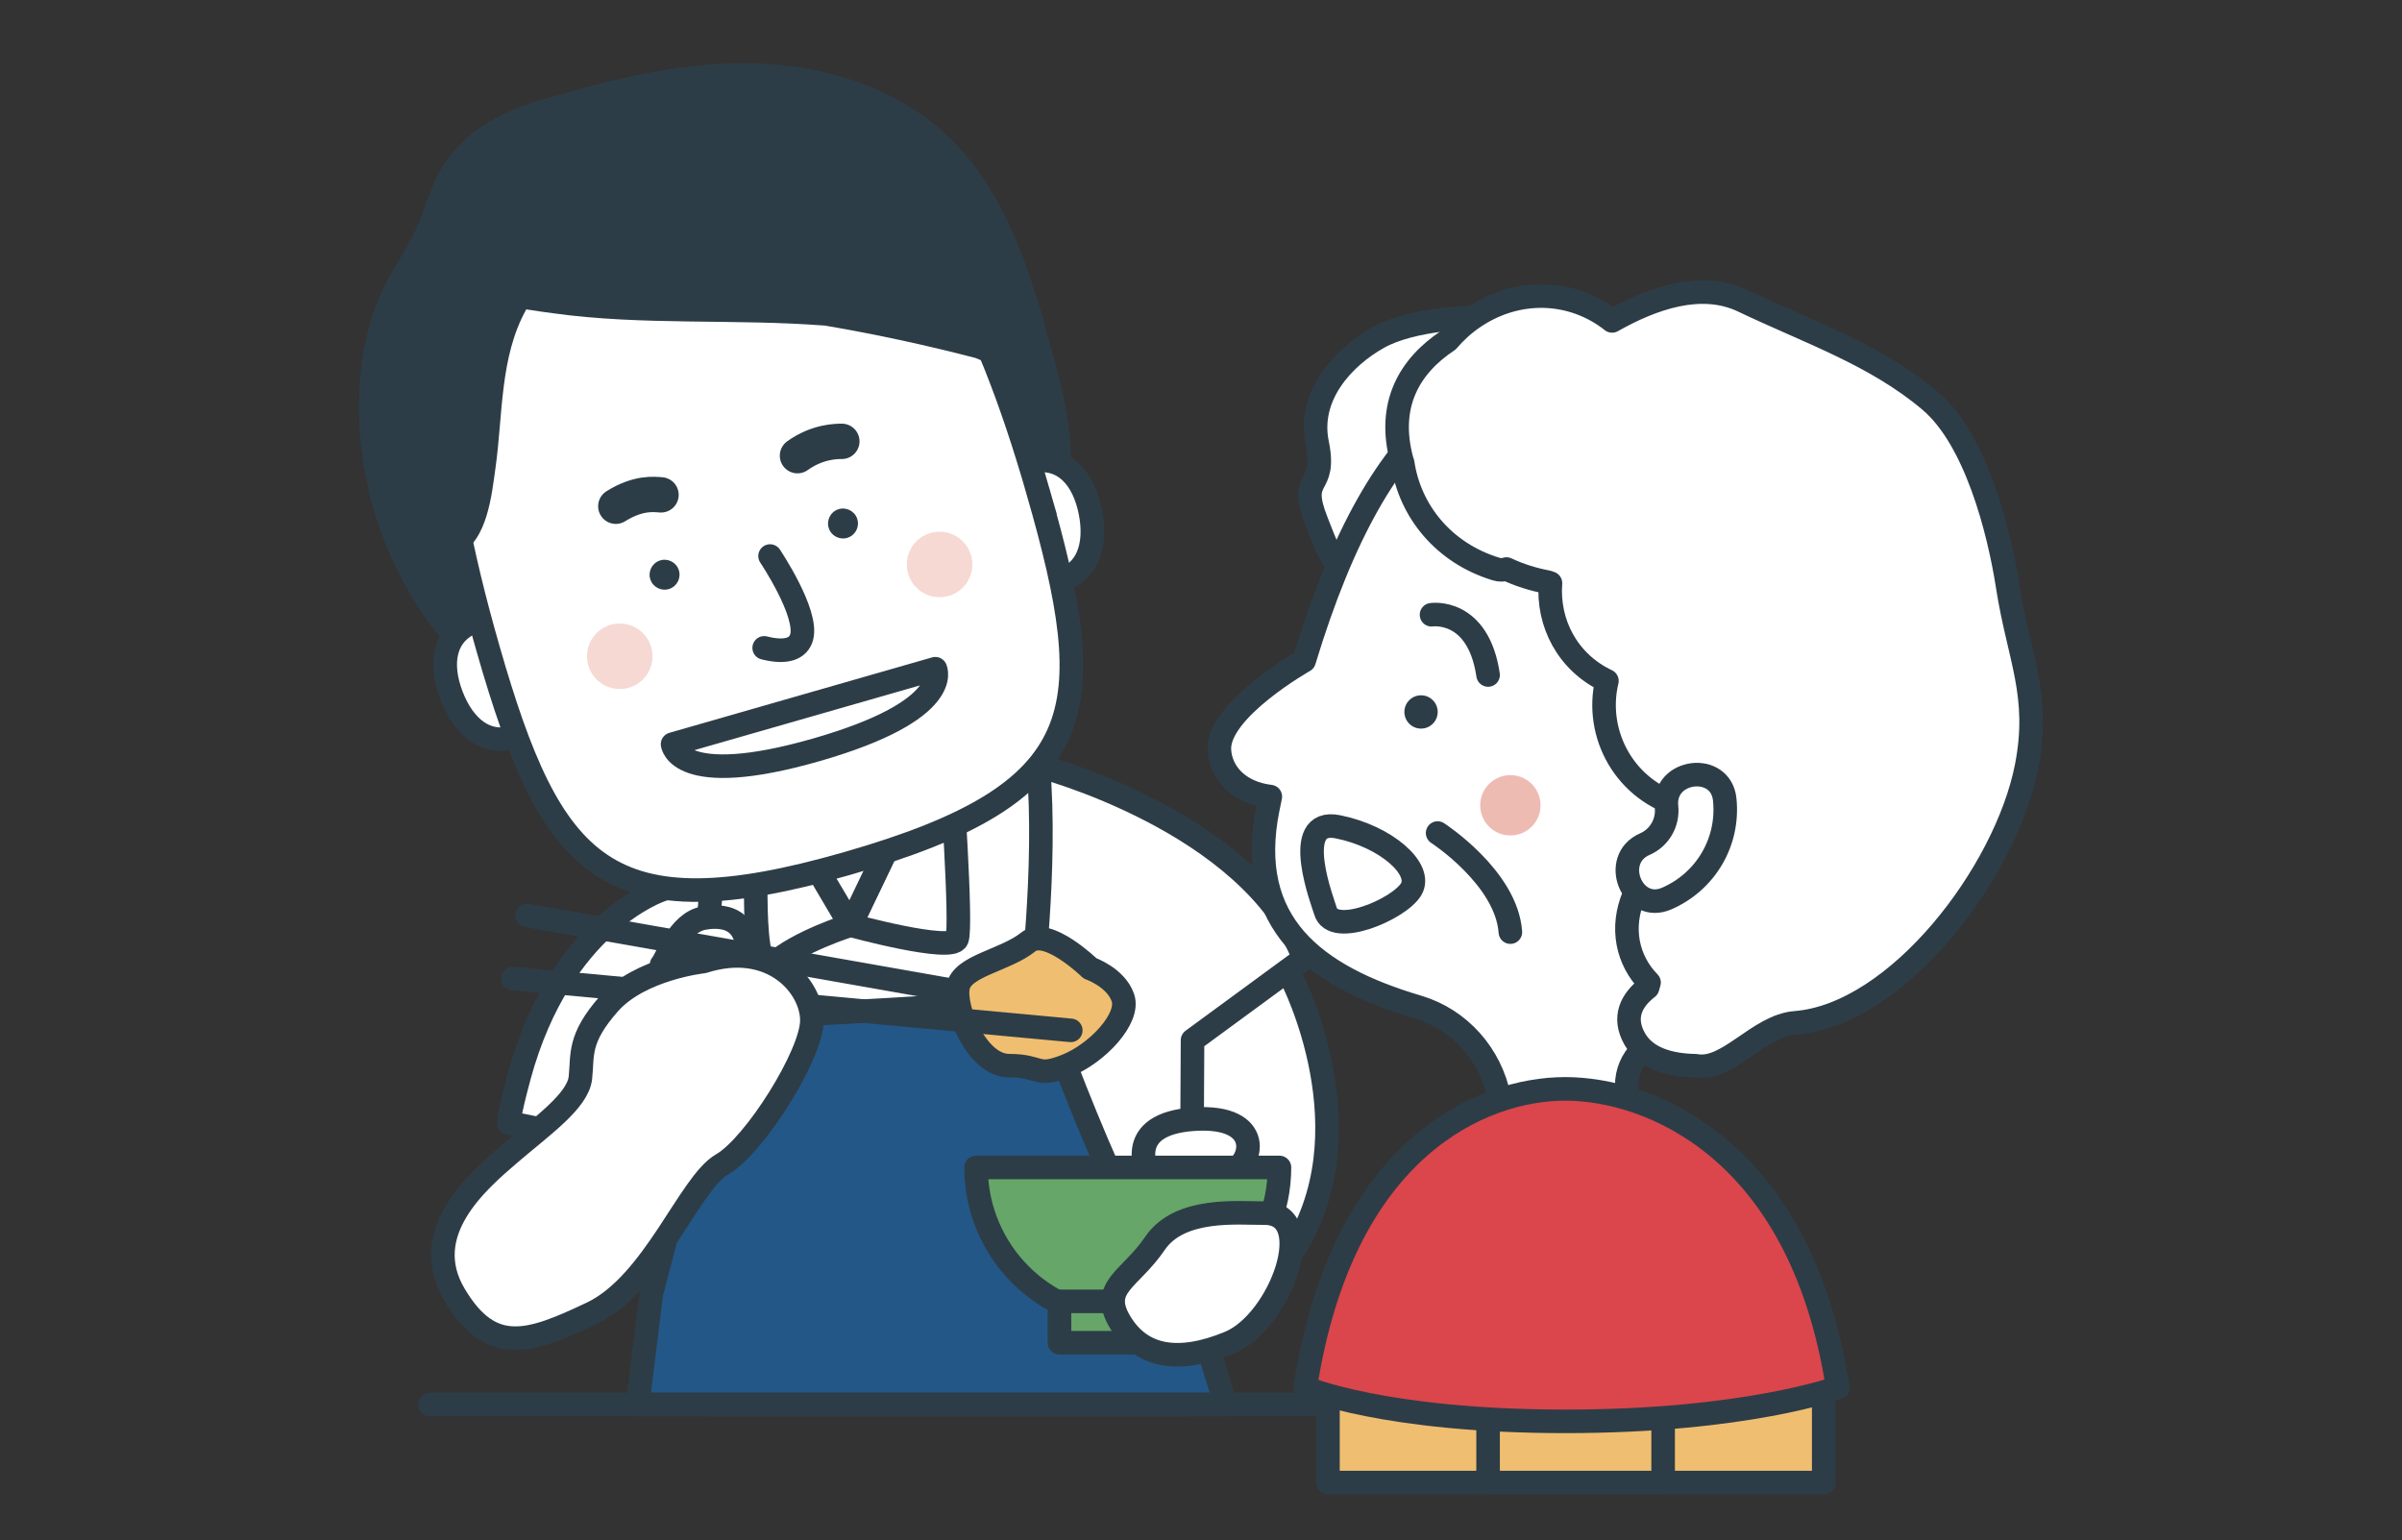 <?xml version="1.0" encoding="UTF-8"?><svg id="_レイヤー_1" xmlns="http://www.w3.org/2000/svg" width="339.701" height="217.871" viewBox="0 0 339.701 217.871"><rect x="0" y="0" width="339.701" height="217.871" fill="#333333" stroke="none"/><defs><style>.cls-1{fill:#ecb5a6;}.cls-1,.cls-2{opacity:.5;}.cls-3,.cls-4,.cls-5,.cls-6,.cls-7,.cls-8,.cls-9,.cls-10,.cls-11{stroke:#2d3d47;}.cls-3,.cls-4,.cls-5,.cls-6,.cls-7,.cls-8,.cls-9,.cls-11{stroke-width:3.333px;}.cls-3,.cls-4,.cls-6,.cls-7,.cls-9,.cls-10,.cls-11{stroke-linecap:round;}.cls-3,.cls-4,.cls-6,.cls-7,.cls-9,.cls-11{stroke-linejoin:round;}.cls-3,.cls-10{fill:none;}.cls-4{fill:#f0be70;}.cls-12,.cls-8{fill:#2d3d47;}.cls-5,.cls-8,.cls-10{stroke-miterlimit:10;}.cls-5,.cls-11{fill:#fff;}.cls-6{fill:#66a668;}.cls-7{fill:#da464b;}.cls-9{fill:#235788;}.cls-2{fill:#de7868;}.cls-10{stroke-width:5px;}</style></defs><path class="cls-11" d="M182.621,138.265s11.472,22.042-.14,39.256h-15.508l-3.29-22.309,2.195-15.337,9.951-3.517,6.792,1.907Z"/><path class="cls-11" d="M168.38,198.65h-68.273c-5.758-7.534-8.402-35.833-8.402-35.833-5.667-1.255-19.748-4.003-19.748-4.003,0,0,0-1.169,1.461-6.559,5.89-21.737,20.065-26.361,20.065-26.361l26.676-9.997,26.681-7.573s29.992,7.774,37.588,27.233l-15.775,11.572-.272,51.522Z"/><path class="cls-3" d="M145.735,141.226s2.37-18.542,1.105-32.904"/><path class="cls-3" d="M100.857,144.019s-1.847-7.905.256-22.555"/><path class="cls-11" d="M120.279,130.856s14.353,3.934,15.071,1.958c.719-1.976-.876-24.247-.876-24.247l-6.202,5.603-7.993,16.686Z"/><path class="cls-11" d="M120.279,130.856s-7.423,2.315-10.928,5.496c-3.506,3.181-2.253-17.677-2.253-17.677l5.686-.756,7.495,12.937Z"/><path class="cls-11" d="M128.272,114.17l-7.993,16.686s-6.69-11.18-7.495-12.937c-.804-1.757,7.495-5.847,7.495-5.847l7.993,2.097Z"/><path class="cls-8" d="M83.89,14.024c-3.821.839-7.675,1.688-11.242,3.294-3.568,1.606-6.875,4.046-8.844,7.427-1.432,2.459-2.09,5.282-3.234,7.887-1.381,3.144-3.454,5.938-4.937,9.036-1.901,3.972-2.79,8.369-3.08,12.763-.79,11.99,2.937,24.223,10.278,33.736.483.626,1.004,1.259,1.713,1.607.792.39,1.716.375,2.598.339,24.985-.999,48.545-11.392,73.06-16.319,2.763-.555,5.756-1.159,7.626-3.267,1.976-2.228,2.127-5.516,1.837-8.48-.422-4.31-1.548-8.516-2.694-12.691-2.901-10.568-6.287-21.641-14.308-29.109-6.862-6.389-16.423-9.312-25.795-9.602-9.372-.29-18.65,1.842-27.651,4.468"/><path class="cls-5" d="M140.766,75.092c.917,4.702,3.679,8.121,8.382,7.204,4.702-.917,5.979-5.122,5.062-9.825-.917-4.702-3.679-8.121-8.382-7.204-4.702.917-5.979,5.122-5.062,9.825Z"/><path class="cls-5" d="M76.655,93.498c1.717,4.472,1.189,8.836-3.284,10.553-4.472,1.717-7.785-1.171-9.503-5.643-1.717-4.472-1.189-8.836,3.284-10.553,4.472-1.717,7.785,1.171,9.503,5.643Z"/><path class="cls-5" d="M146.81,69.536c8.916,31.056,7.811,42.601-26.985,52.591-34.071,9.782-41.857.789-50.773-30.267-16.228-56.523,1.179-61.52,22.652-67.685,21.472-6.165,39.625-8.565,55.107,45.361Z"/><path class="cls-11" d="M108.905,78.645s5.399,8.044,4.469,11.468c-.439,1.615-2.127,2.328-5.301,1.522"/><path class="cls-12" d="M93.265,79.297c-1.099.398-1.668,1.612-1.27,2.711.398,1.099,1.612,1.668,2.711,1.27,1.099-.398,1.668-1.612,1.27-2.711-.398-1.099-1.612-1.668-2.711-1.27Z"/><path class="cls-12" d="M118.499,72.053c-1.099.398-1.668,1.612-1.27,2.711.398,1.099,1.612,1.668,2.711,1.27,1.099-.398,1.668-1.612,1.27-2.711-.398-1.099-1.612-1.668-2.711-1.27Z"/><path class="cls-10" d="M87.091,71.602c3.219-2.007,5.432-1.672,6.392-1.61"/><path class="cls-10" d="M119.057,62.424c-.672.001-3.427-.019-6.273,2.026"/><path class="cls-11" d="M132.28,94.584l-37.164,10.67s.685,6.443,20.343.799c19.658-5.644,16.821-11.469,16.821-11.469Z"/><circle class="cls-1" cx="87.646" cy="92.823" r="4.633"/><circle class="cls-1" cx="132.878" cy="79.837" r="4.633"/><path class="cls-12" d="M145.518,47.99c-.355-.699-.72-1.417-1.091-2.142-1.78-13.212-10.905-23.777-23.729-28.291-.2-.07-.402-.119-.603-.186-1.473-.579-3.025-.99-4.639-1.258-9.874-2.089-19.894-.508-29.216,3.173-6.477,1.492-14.071,3.3-19.331,7.103-3.334,2.411-5.821,6.569-4.098,10.739.074.178.168.338.253.507-5.246,3.737-7.094,16.147-7.474,20.252-.432,4.662-.697,25.248,9.31,20.506,4.041-1.915,4.657-8.521,5.18-12.253,1.059-7.558.597-15.633,4.347-22.383,1.339.222,2.634.39,3.786.55,12.694,1.767,25.77.751,38.504,1.753,7.128,1.209,14.199,2.743,21.216,4.565.958.385,1.916.772,2.864,1.219.754.355,1.613.355,2.344.082,1.987.102,3.299-2.119,2.378-3.934Z"/><path class="cls-9" d="M173.33,198.65h-83.146l1.932-15.684,10.198-38.947s29.979-1.3,44.878-2.793c0,0,13.861,39.789,22.333,45.132l3.805,12.292Z"/><path class="cls-11" d="M93.568,136.438c.657-.657,2.383-5.916,5.902-6.573,3.519-.657,7.497.438,5.837,8.107-1.661,7.668-11.739-1.534-11.739-1.534Z"/><line class="cls-11" x1="74.537" y1="129.475" x2="152.603" y2="143.242"/><path class="cls-4" d="M145.418,133.234c-3.287,2.631-9.33,3.333-9.926,6.361-.596,3.028,2.629,11.134,7.23,11.134s3.725,1.753,8.107,0c4.382-1.753,8.96-6.69,7.985-9.59-.974-2.899-4.657-4.173-4.657-4.173,0,0-6.043-5.891-8.739-3.733Z"/><line class="cls-11" x1="72.505" y1="138.395" x2="151.436" y2="145.734"/><path class="cls-11" d="M99.47,136s-8.97.978-13.352,5.966c-4.382,4.988-3.683,7.179-4.033,10.466-.349,3.286-5.388,6.792-9.989,10.736-4.601,3.944-13.018,11.174-7.824,19.938,5.195,8.764,10.672,6.792,19.436,2.629,8.764-4.163,13.8-18.404,18.402-21.033,4.603-2.629,12.709-15.556,12.709-20.376s-5.65-11.422-15.35-8.326Z"/><path class="cls-11" d="M162.306,165.847s-3.513-6.896,6.569-7.553c10.082-.657,8.432,6.562,4.875,7.553-3.557.991-8.596,0-11.444,0Z"/><path class="cls-6" d="M159.493,186.58c11.849,0,21.454-9.605,21.454-21.454h-42.908c0,11.849,9.605,21.454,21.454,21.454Z"/><rect class="cls-6" x="149.837" y="184.061" width="20.138" height="5.856"/><path class="cls-11" d="M178.763,171.581c-3.611.034-11.911-.892-15.417,4.271-3.506,5.163-7.91,6.155-4.941,11.136,2.969,4.982,8.227,5.914,15.457,2.928,7.23-2.986,12.814-18.41,4.9-18.336Z"/><rect class="cls-4" x="187.806" y="191.639" width="70.111" height="18.049"/><rect class="cls-4" x="210.451" y="196.275" width="24.756" height="13.412"/><path class="cls-11" d="M208.371,44.913s-8.511.063-13.44,2.821c-4.929,2.758-10.041,8.218-8.645,14.996,1.396,6.778-2.785,4.19-.125,10.954s2.434,7.673,14.111,9.787c11.676,2.114,25.211-12.017,25.211-12.017l.227-18.539-17.339-8.001Z"/><path class="cls-11" d="M227.461,52.607c-17.003-2.085-31.923,4.215-43.025,40.846l-.001-0s-12.288,6.945-11.982,12.627c.172,3.189,2.695,6.052,7.201,6.591-.117.566-.235,1.127-.351,1.705-3.265,16.21,6.588,23.719,21.207,28.048,5.915,1.751,10.308,6.738,11.508,12.789h0s18.232-.184,18.232-.184h0c-.919-3.879,1.718-7.772,5.681-8.201,9.66-1.047,17.977-5.063,23.103-14.602,31.892-59.348-12.138-77.234-31.572-79.618Z"/><path class="cls-11" d="M283.939,82.955c-1.269-8.136-4.566-20.823-10.952-26.246-7.738-6.57-17.296-9.759-26.44-14.136-6.019-2.881-12.957-.342-18.557,2.817-5.664-4.464-13.397-4.725-19.619-.477-1.378.941-2.577,2.041-3.608,3.255-5.371,3.558-8.672,9.02-6.508,16.976.029.108.074.2.113.298.992,6.838,5.794,12.772,13.181,15.034.555.17,1.062.153,1.503.009,1.808.848,3.757,1.465,5.81,1.855.137.047.273.097.411.141-.429,5.623,2.394,11.184,7.983,13.823-1.806,7.515,2.55,15.713,10.863,17.795.075,4.079-2.767,7.045-4.934,11.003-.848.069-1.667.526-2.09,1.515-1.96,4.589-.957,9.204,2.121,12.351-.076.246-.145.488-.208.726-2.247,1.733-3.591,4.178-1.791,7.3,1.594,2.764,5.009,3.687,8.592,3.743,4.523.863,8.843-5.663,14.102-6.07,14.369-1.113,29.742-21.126,32.697-36.258,1.978-10.128-1.096-15.363-2.671-25.454Z"/><path class="cls-11" d="M187.452,128.854c-.279-1.001-5.065-13.27,1.742-11.916,6.807,1.354,12.057,5.985,10.385,8.824-1.672,2.838-11.085,6.835-12.127,3.092Z"/><circle class="cls-12" cx="200.97" cy="100.698" r="2.356"/><path class="cls-3" d="M203.315,117.823s9.739,6.312,10.289,14.015"/><path class="cls-11" d="M243.917,113.071c.624,5.996-2.679,11.611-8.197,14.015-4.907,2.137-7.994-5.561-3.106-7.691,2.094-.912,3.306-3.05,3.072-5.3-.552-5.31,7.679-6.338,8.231-1.024h0Z"/><path class="cls-11" d="M202.453,86.95s6.582-1.007,7.999,8.519"/><path class="cls-7" d="M221.367,154.007c-11.651,0-31.516,8.157-36.774,42.268,0,0,11.179,4.76,36.774,4.76s38.527-4.76,38.527-4.76c-5.258-34.11-26.876-42.268-38.527-42.268Z"/><line class="cls-11" x1="187.806" y1="198.65" x2="60.813" y2="198.65"/><circle class="cls-2" cx="213.604" cy="113.9" r="4.269"/></svg>